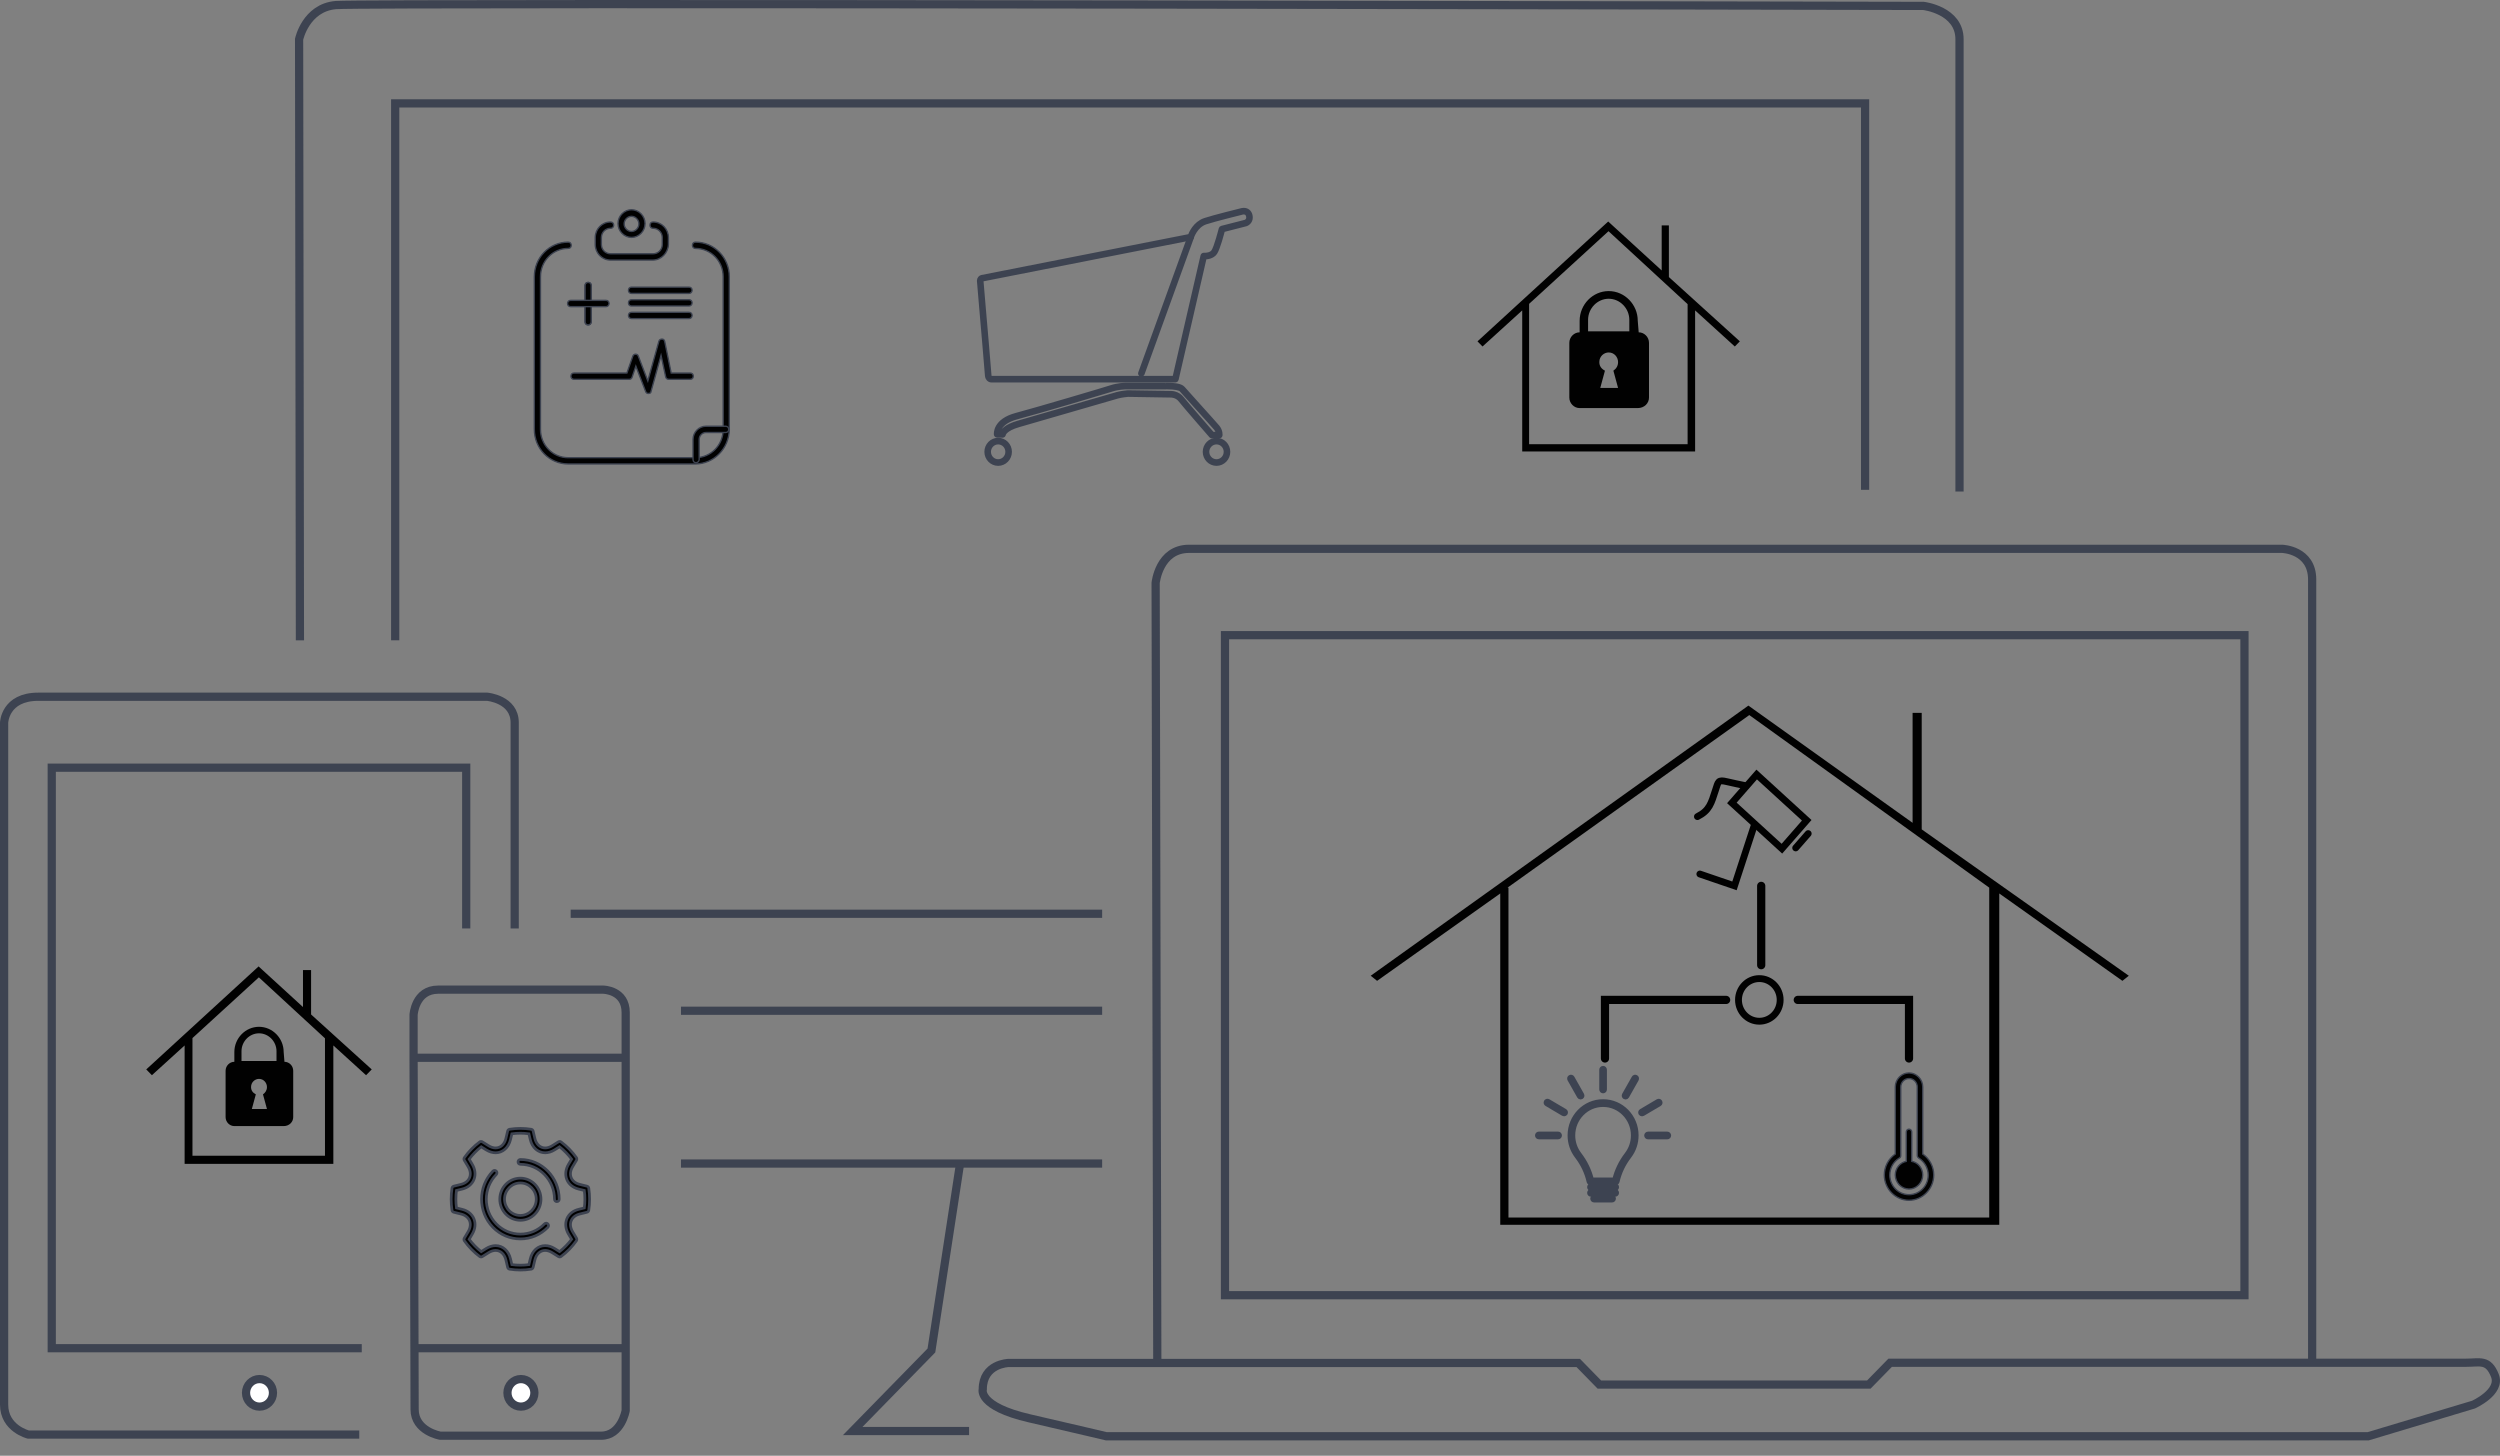<?xml version="1.0" encoding="utf-8"?>
<!-- Generator: Adobe Illustrator 17.0.0, SVG Export Plug-In . SVG Version: 6.00 Build 0)  -->
<!DOCTYPE svg PUBLIC "-//W3C//DTD SVG 1.1//EN" "http://www.w3.org/Graphics/SVG/1.1/DTD/svg11.dtd">
<svg version="1.1" id="Layer_1" xmlns="http://www.w3.org/2000/svg" xmlns:xlink="http://www.w3.org/1999/xlink" x="0px" y="0px"
	 width="1824.308px" height="1062.288px" viewBox="0 0 1824.308 1062.288" enable-background="new 0 0 1824.308 1062.288"
	 xml:space="preserve">
<rect x="0" y="0" width="1824.308" height="1062.288" fill="#808080" stroke="none"/>
<g>
	<g>
		<path display="none" fill="#FFFFFF" stroke="#3D4351" stroke-width="6" stroke-miterlimit="10" d="M218.713,478.045
			c6.289,0,10.482-4.29,10.482-10.724V31.925c0-8.579,8.385-17.158,16.771-17.158h1157.178c8.385,0,16.771,8.579,16.771,17.158
			v326.011c0,6.434,4.193,10.724,10.482,10.724s10.482-4.29,10.482-10.724V31.925c0-21.448-16.771-38.607-37.734-38.607H245.965
			c-20.963,0-37.734,17.158-37.734,38.607v435.396C208.231,471.611,212.424,478.045,218.713,478.045z"/>
		<path display="none" fill="#FFFFFF" stroke="#3D4351" stroke-width="6" stroke-miterlimit="10" d="M497.525,748.291h306.065
			c6.289,0,10.482-4.29,10.482-10.724s-4.193-10.724-10.482-10.724H497.525c-6.289,0-10.482,4.29-10.482,10.724
			S491.236,748.291,497.525,748.291z"/>
		<path display="none" fill="#FFFFFF" stroke="#3D4351" stroke-width="6" stroke-miterlimit="10" d="M811.976,666.788
			c0-6.434-4.193-10.724-10.482-10.724h-383.63c-6.289,0-10.482,4.29-10.482,10.724s4.193,10.724,10.482,10.724h383.63
			C805.687,677.512,811.976,671.078,811.976,666.788z"/>
		<path display="none" fill="#FFFFFF" stroke="#3D4351" stroke-width="6" stroke-miterlimit="10" d="M1361.216,368.66
			c6.289,0,10.482-4.29,10.482-10.724V74.822c0-6.434-4.193-10.724-10.482-10.724H287.892c-6.289,0-10.482,4.29-10.482,10.724v392.5
			c0,6.434,4.193,10.724,10.482,10.724c6.289,0,10.482-4.29,10.482-10.724V85.546h1054.457v274.535
			C1350.734,364.371,1354.927,368.66,1361.216,368.66z M287.892,478.045"/>
		<path display="none" fill="#FFFFFF" stroke="#3D4351" stroke-width="6" stroke-miterlimit="10" d="M696.677,1035.695h-50.312l0,0
			l48.216-36.462c2.096-2.145,4.193-4.29,4.193-8.579l12.578-130.833h94.335c6.289,0,10.482-4.29,10.482-10.724
			c0-6.434-4.193-10.724-10.482-10.724H497.525c-6.289,0-10.482,4.29-10.482,10.724c0,6.435,4.193,10.724,10.482,10.724h190.767
			L675.714,984.22l-52.408,38.607c-2.096,2.145-4.193,4.289-4.193,8.579c0,2.145,0,10.724,6.289,17.158
			c2.096,4.29,8.385,6.434,18.867,6.434h52.408c6.289,0,10.482-4.289,10.482-10.724
			C707.159,1037.84,702.966,1035.695,696.677,1035.695z"/>
		<path display="none" fill="#FFFFFF" stroke="#3D4351" stroke-width="6" stroke-miterlimit="10" d="M1648.414,945.613V463.032
			c0-6.434-4.193-10.724-10.482-10.724H893.733c-6.289,0-10.482,4.29-10.482,10.724v482.582c0,6.434,4.193,10.724,10.482,10.724
			h744.199C1644.221,956.337,1648.414,952.048,1648.414,945.613z M1627.451,934.889H904.215V473.756h723.236V934.889z"/>
		<path display="none" fill="#FFFFFF" stroke="#3D4351" stroke-width="6" stroke-miterlimit="10" d="M1799.35,984.22h-100.624
			V424.425c0-19.303-16.771-36.462-35.638-36.462H868.577c-18.867,0-35.638,17.158-35.638,36.462V984.22H732.315
			c-12.578,0-23.06,10.724-23.06,23.593v12.869c0,21.448,96.431,36.462,96.431,36.462h918.195c0,0,96.432-15.014,96.432-36.462
			v-12.869C1822.41,994.944,1811.928,984.22,1799.35,984.22z M853.903,424.425c0-8.579,6.289-15.014,14.674-15.014h792.415
			c8.385,0,14.674,6.434,14.674,15.014V984.22h-297.68c-2.096,0-6.289,2.145-8.385,4.29s-2.096,4.29-2.096,6.435l0,0
			c0,0,0,2.145-2.096,2.145h-199.152c0,0-2.096,0-2.096-2.145l0,0c0-2.145,0-6.435-2.096-8.579c-2.096-2.145-4.193-4.29-8.385-4.29
			H853.903V424.425z M1801.447,1016.392c-14.674,6.435-67.083,19.303-75.468,19.303H809.879c-8.385,0-60.794-12.869-77.564-19.303
			v-8.579c0,0,0-2.145,2.096-2.145h412.978c4.193,8.579,12.578,12.869,20.963,12.869h199.152c8.385,0,16.771-6.435,20.963-12.869
			h412.978c0,0,2.096,0,2.096,2.145v8.579H1801.447z"/>
		<path display="none" fill="#FFFFFF" stroke="#3D4351" stroke-width="6" stroke-miterlimit="10" d="M262.736,1035.695H23.753
			c-6.289,0-10.482-4.29-10.482-10.724v-495.45c0-6.434,4.193-10.724,10.482-10.724h331.221c6.289,0,10.482,4.29,10.482,10.724
			v147.992c0,6.434,4.193,10.724,10.482,10.724s10.482-4.29,10.482-10.724V529.521c0-17.158-14.674-32.172-31.445-32.172H23.753
			c-16.771,0-31.445,15.014-31.445,32.172v495.45c0,17.159,14.674,32.172,31.445,32.172h238.982c6.289,0,10.482-4.29,10.482-10.724
			S266.928,1035.695,262.736,1035.695z"/>
		<path display="none" fill="#FFFFFF" stroke="#3D4351" stroke-width="6" stroke-miterlimit="10" d="M340.3,688.236
			c6.289,0,10.482-4.29,10.482-10.724V559.548c0-6.434-4.193-10.724-10.482-10.724H38.428c-6.289,0-10.482,4.29-10.482,10.724
			V984.22c0,6.434,4.193,10.724,10.482,10.724h224.308c6.289,0,10.482-4.29,10.482-10.724c0-6.435-4.193-10.724-10.482-10.724
			H48.909V570.272h280.909v107.24C329.818,683.947,334.011,688.236,340.3,688.236z"/>
		
			<ellipse display="none" fill="#FFFFFF" stroke="#3D4351" stroke-width="6" stroke-miterlimit="10" cx="189.364" cy="533.81" rx="6.289" ry="6.434"/>
		
			<ellipse display="none" fill="#FFFFFF" stroke="#3D4351" stroke-width="6" stroke-miterlimit="10" cx="189.364" cy="1016.392" rx="12.578" ry="12.869"/>
		<path display="none" fill="#FFFFFF" stroke="#3D4351" stroke-width="6" stroke-miterlimit="10" d="M436.732,709.684H321.433
			c-16.771,0-31.445,15.014-31.445,32.172v30.027v214.481v40.751c0,17.159,14.674,32.172,31.445,32.172h115.298
			c16.771,0,31.445-15.014,31.445-32.172v-40.751V771.884v-32.172C468.177,722.553,455.599,709.684,436.732,709.684z
			 M323.529,731.132h115.298c6.289,0,10.482,4.29,10.482,10.724v19.303H315.144v-21.448
			C313.048,735.422,317.24,731.132,323.529,731.132z M447.213,973.496H313.048V780.463h134.166V973.496z M436.732,1035.695H321.433
			c-6.289,0-10.482-4.29-10.482-10.724v-30.027h134.166v30.027C447.213,1031.405,443.021,1035.695,436.732,1035.695z"/>
		
			<ellipse display="none" fill="#FFFFFF" stroke="#3D4351" stroke-width="6" stroke-miterlimit="10" cx="380.131" cy="1016.392" rx="12.578" ry="12.869"/>
		
			<ellipse fill="#FFFFFF" stroke="#3D4351" stroke-width="6" stroke-miterlimit="10" cx="189.364" cy="1016.392" rx="9.834" ry="10.061"/>
		
			<ellipse fill="#FFFFFF" stroke="#3D4351" stroke-width="6" stroke-miterlimit="10" cx="380.131" cy="1016.392" rx="9.834" ry="10.061"/>
		<path fill="none" stroke="#3D4351" stroke-width="6" stroke-miterlimit="10" d="M218.865,467.244l-0.61-438.592
			c0,0,4.878-23.084,26.831-24.955S1403.682,4.32,1403.682,4.32s26.221,3.119,26.221,24.332s0,330.036,0,330.036"/>
		<polyline fill="none" stroke="#3D4351" stroke-width="6" stroke-miterlimit="10" points="288.381,467.244 288.381,75.443 
			1360.997,75.443 1360.997,357.44 		"/>
		<polyline fill="none" stroke="#3D4351" stroke-width="6" stroke-miterlimit="10" points="340.212,677.512 340.212,560.203 
			37.758,560.203 37.758,983.822 263.989,983.822 		"/>
		<path fill="none" stroke="#3D4351" stroke-width="6" stroke-miterlimit="10" d="M262.16,1046.835H20.684
			c0,0-17.684-4.367-17.684-21.836c0-17.469,0-497.623,0-497.623s0.499-18.956,24.946-18.956s327.511,0,327.511,0
			s20.123,1.726,20.123,18.956c0,17.23,0,150.136,0,150.136"/>
		
			<line fill="none" stroke="#3D4351" stroke-width="6" stroke-miterlimit="10" x1="416.436" y1="666.788" x2="804.261" y2="666.788"/>
		
			<line fill="none" stroke="#3D4351" stroke-width="6" stroke-miterlimit="10" x1="496.928" y1="737.567" x2="804.261" y2="737.567"/>
		
			<line fill="none" stroke="#3D4351" stroke-width="6" stroke-miterlimit="10" x1="496.928" y1="849.063" x2="804.261" y2="849.063"/>
		<polyline fill="none" stroke="#3D4351" stroke-width="6" stroke-miterlimit="10" points="707.159,1044.275 622.21,1044.275 
			679.666,985.491 700.597,849.063 		"/>
		
			<rect x="893.9" y="463.501" fill="none" stroke="#3D4351" stroke-width="6" stroke-miterlimit="10" width="743.941" height="481.641"/>
		<path fill="none" stroke="#3D4351" stroke-width="6" stroke-miterlimit="10" d="M1687.233,994.428c0,0,101.834,0,112.201,0
			c10.366,0,16.241-2.847,21.123,9.286c4.882,12.133-15.635,21.285-15.635,21.285l-76.833,23.084H807.31
			c0,0-18.294-4.367-56.1-13.102c-37.807-8.734-34.072-21.134-34.072-21.134c0-18.787,18.827-19.263,18.827-19.263h108.541h307.181
			l15.397,15.753h196.656l15.55-15.909H1687.233c0,0,0-549.644,0-571.48s-21.952-22.46-21.952-22.46s-775.65,0-797.602,0
			s-24.391,24.955-24.391,24.955l1.219,569.141"/>
		<path fill="none" stroke="#3D4351" stroke-width="6" stroke-miterlimit="10" d="M301.796,771.884v-31.378
			c0,0,1.083-18.335,17.92-18.335c16.837,0,120.501,0,120.501,0s16.366,0.18,16.366,16.744c0,16.564,0,32.968,0,32.968v211.938
			v45.439c0,0-3.152,18.407-17.991,18.407s-117.283,0-117.283,0s-18.752-3.225-18.752-19.186c0-3.873-0.045-20.976-0.113-44.66
			C302.232,909.904,301.796,771.884,301.796,771.884z"/>
		
			<line fill="none" stroke="#3D4351" stroke-width="6" stroke-miterlimit="10" x1="456.583" y1="983.822" x2="302.444" y2="983.822"/>
		
			<line fill="none" stroke="#3D4351" stroke-width="6" stroke-miterlimit="10" x1="456.583" y1="771.884" x2="301.796" y2="771.884"/>
	</g>
	<g>
		<path fill="#010101" stroke="#3D4351" stroke-width="3" stroke-miterlimit="10" d="M728.374,338.457
			c-4.716,0-8.552-3.924-8.552-8.75c0-4.825,3.836-8.75,8.552-8.75c4.714,0,8.552,3.924,8.552,8.75
			C736.926,334.533,733.088,338.457,728.374,338.457z M728.374,322.8c-3.723,0-6.751,3.099-6.751,6.907s3.029,6.907,6.751,6.907
			c3.723,0,6.751-3.099,6.751-6.907S732.094,322.8,728.374,322.8z"/>
		<path fill="#010101" stroke="#3D4351" stroke-width="3" stroke-miterlimit="10" d="M887.707,338.457
			c-4.714,0-8.552-3.924-8.552-8.75c0-4.825,3.838-8.75,8.552-8.75c4.716,0,8.552,3.924,8.552,8.75
			C896.259,334.533,892.424,338.457,887.707,338.457z M887.707,322.8c-3.723,0-6.751,3.099-6.751,6.907s3.029,6.907,6.751,6.907
			c3.725,0,6.751-3.099,6.751-6.907S891.432,322.8,887.707,322.8z"/>
		<path fill="#010101" stroke="#3D4351" stroke-width="3" stroke-miterlimit="10" d="M857.714,277.605H723.493
			c-2.081,0-3.146-2.066-3.229-3.119c-1.069-13.502-2.88-34.358-4.203-49.587c-1.144-13.19-1.694-19.551-1.694-20.028
			c0-1.522,1.128-2.555,1.944-2.715l151.896-29.951c0.726-2.039,3.741-9.19,10.954-11.643c6.144-2.09,26.406-7.082,27.267-7.293
			c0.069-0.016,0.5-0.106,1.115-0.106c2.56,0,4.371,1.455,4.966,3.993c0.91,3.874-1.68,5.913-3.177,6.451l-16.906,4.33
			c-0.664,2.579-3.548,13.484-5.589,16.509c-2.039,3.019-6.075,3.346-7.715,3.346c-0.004,0-0.008,0-0.012,0l-20.519,89.101
			C858.495,277.31,858.132,277.605,857.714,277.605z M907.542,155.004c-0.424,0-0.716,0.061-0.72,0.061
			c-0.182,0.045-21.021,5.176-27.092,7.242c-7.372,2.508-9.954,10.882-9.978,10.966c-0.097,0.327-0.365,0.572-0.692,0.635
			l-152.408,30.056c-0.05,0.022-0.484,0.319-0.484,0.907c0.012,0.55,0.787,9.501,1.688,19.866
			c1.323,15.231,3.132,36.093,4.203,49.599c0.02,0.252,0.456,1.429,1.434,1.429h133.509l20.527-89.127
			c0.103-0.444,0.5-0.743,0.954-0.706c0.02,0.002,0.258,0.022,0.639,0.022c1.357,0,4.677-0.25,6.232-2.551
			c2.092-3.099,5.43-16.319,5.466-16.453c0.081-0.327,0.333-0.582,0.653-0.664l17.346-4.44c0.2-0.081,2.683-1.108,1.942-4.259
			C910.357,155.873,909.274,155.004,907.542,155.004z"/>
		<path fill="#010101" stroke="#3D4351" stroke-width="3" stroke-miterlimit="10" d="M832.879,273.441
			c-0.105,0-0.208-0.018-0.313-0.057c-0.464-0.177-0.702-0.708-0.531-1.185l35.985-99.399c0.173-0.477,0.688-0.718,1.156-0.546
			c0.466,0.177,0.704,0.708,0.534,1.183l-35.985,99.403C833.587,273.211,833.243,273.441,832.879,273.441z"/>
		<path fill="#010101" stroke="#3D4351" stroke-width="3" stroke-miterlimit="10" d="M889.712,318.45h-5.317
			c-0.258,0-0.502-0.114-0.674-0.306c-0.797-0.917-19.599-22.52-22.493-26.229c-2.541-3.257-6.4-3.293-6.563-3.293l-31.594-0.513
			c-0.484,0.045-4.746,0.457-7.414,1.197c-1.813,0.501-24.639,7.124-44.779,12.966c-12.178,3.531-23.191,6.725-27.483,7.965
			c-10.323,2.983-10.882,6.788-10.886,6.826c-0.054,0.463-0.442,0.842-0.898,0.842c-0.002,0-0.006,0-0.01,0l-3.979-0.047
			c-0.452-0.006-0.829-0.353-0.885-0.812c-0.048-0.41-0.99-10.085,14.786-14.271c15.2-4.036,65.007-18.812,69.37-20.261
			c4.627-1.534,9.873-1.698,10.091-1.704h29.179c0.002-0.002,0.625-0.026,1.587-0.026c4.298,0,9.794,0.44,11.567,2.53
			c0.99,1.165,5.781,6.481,10.857,12.112c6.444,7.149,13.106,14.541,14.353,16.051c2.475,3.001,2.092,6.055,2.075,6.183
			C890.541,318.111,890.163,318.45,889.712,318.45z M884.8,316.609h4.02c-0.071-0.893-0.399-2.411-1.668-3.947
			c-1.22-1.479-8.169-9.188-14.3-15.992c-5.083-5.639-9.885-10.964-10.892-12.153c-0.992-1.169-4.903-1.897-10.206-1.897
			c-0.938,0-1.539,0.026-1.547,0.026h-29.194c-0.026,0.002-5.184,0.164-9.562,1.615c-4.373,1.451-54.256,16.252-69.474,20.294
			c-5.908,1.567-10.109,4.2-12.142,7.611c-0.948,1.589-1.222,3.011-1.293,3.857l2.382,0.028c0.605-1.605,2.945-4.98,11.983-7.589
			c4.292-1.24,15.303-4.434,27.481-7.967c20.145-5.842,42.976-12.465,44.799-12.97c2.973-0.826,7.578-1.24,7.775-1.258
			c0.03-0.002,0.06-0.004,0.091-0.004l31.598,0.513c0.002,0,0.002,0,0.004,0c0.522,0,4.962,0.118,7.979,3.987
			C865.314,294.199,882.438,313.892,884.8,316.609z"/>
	</g>
	<g>
		<g>
			<path fill="#010101" stroke="#3D4351" stroke-miterlimit="10" d="M507.292,338.574h-92.687c-13.69,0-24.687-11.251-24.687-25.257
				V201.954c0-14.006,10.997-25.257,24.687-25.257c1.347,0,2.244,0.918,2.244,2.296c0,1.378-0.898,2.296-2.244,2.296
				c-11.221,0-20.198,9.184-20.198,20.665v111.362c0,11.481,8.977,20.665,20.198,20.665h92.911c11.221,0,20.198-9.185,20.198-20.665
				V201.954c0-11.481-8.977-20.665-20.198-20.665c-1.347,0-2.244-0.918-2.244-2.296c0-1.378,0.898-2.296,2.244-2.296
				c13.69,0,24.687,11.251,24.687,25.257v111.362C531.978,327.323,520.982,338.574,507.292,338.574z"/>
		</g>
		<g>
			<path fill="#010101" stroke="#3D4351" stroke-miterlimit="10" d="M476.321,189.785h-30.746c-6.284,0-11.221-5.051-11.221-11.481
				v-4.822c0-6.429,4.937-11.481,11.221-11.481c1.347,0,2.244,0.918,2.244,2.296c0,1.378-0.898,2.296-2.244,2.296
				c-3.815,0-6.733,2.985-6.733,6.888v4.822c0,3.903,2.918,6.888,6.733,6.888h30.97c3.815,0,6.733-2.985,6.733-6.888v-4.822
				c0-3.903-2.918-6.888-6.733-6.888c-1.347,0-2.244-0.918-2.244-2.296c0-1.378,0.898-2.296,2.244-2.296
				c6.284,0,11.221,5.051,11.221,11.481v4.822C487.542,184.504,482.605,189.785,476.321,189.785z"/>
		</g>
		<g>
			<path fill="#010101" stroke="#3D4351" stroke-miterlimit="10" d="M460.836,173.253c-5.386,0-9.875-4.592-9.875-10.103
				s4.488-10.103,9.875-10.103s9.875,4.592,9.875,10.103S466.222,173.253,460.836,173.253z M460.836,157.869
				c-2.918,0-5.386,2.526-5.386,5.511c0,2.985,2.469,5.511,5.386,5.511s5.386-2.526,5.386-5.511
				C466.222,160.395,463.754,157.869,460.836,157.869z"/>
		</g>
		<g>
			<path fill="#010101" stroke="#3D4351" stroke-miterlimit="10" d="M473.179,287.141c-0.898,0-1.795-0.459-2.02-1.378
				l-7.182-18.599l-2.693,8.036c-0.224,0.918-1.122,1.607-2.02,1.607h-40.396c-1.347,0-2.244-0.918-2.244-2.296
				c0-1.378,0.898-2.296,2.244-2.296h38.601l4.264-12.169c0.224-0.918,1.122-1.607,2.02-1.607l0,0c0.898,0,1.795,0.459,2.02,1.378
				l6.957,18.139l8.079-28.931c0.224-0.918,1.122-1.607,2.244-1.607l0,0c1.122,0,1.795,0.689,2.02,1.837l4.713,22.961h13.914
				c1.347,0,2.244,0.918,2.244,2.296c0,1.378-0.898,2.296-2.244,2.296h-15.71c-1.122,0-2.02-0.689-2.244-1.837l-3.366-15.614
				l-7.406,26.635C475.199,286.452,474.301,287.141,473.179,287.141C473.404,287.141,473.179,287.141,473.179,287.141z"/>
		</g>
		<g>
			<path fill="#010101" stroke="#3D4351" stroke-miterlimit="10" d="M507.965,337.655c-1.347,0-2.244-0.918-2.244-2.296v-14.695
				c0-5.281,4.264-9.644,9.426-9.644h14.363c1.346,0,2.244,0.918,2.244,2.296s-0.898,2.296-2.244,2.296h-14.363
				c-2.693,0-4.937,2.296-4.937,5.051v14.695C510.209,336.507,509.087,337.655,507.965,337.655z"/>
		</g>
		<g>
			<path fill="#010101" stroke="#3D4351" stroke-miterlimit="10" d="M429.192,237.085c-1.347,0-2.244-0.918-2.244-2.296v-26.405
				c0-1.378,0.898-2.296,2.244-2.296s2.244,0.918,2.244,2.296v26.405C431.437,235.937,430.539,237.085,429.192,237.085z"/>
		</g>
		<g>
			<path fill="#010101" stroke="#3D4351" stroke-miterlimit="10" d="M429.192,237.085c-1.347,0-2.244-0.918-2.244-2.296v-26.405
				c0-1.378,0.898-2.296,2.244-2.296s2.244,0.918,2.244,2.296v26.405C431.437,235.937,430.539,237.085,429.192,237.085z"/>
		</g>
		<g>
			<path fill="#010101" stroke="#3D4351" stroke-miterlimit="10" d="M442.209,223.768H416.4c-1.347,0-2.244-0.918-2.244-2.296
				s0.898-2.296,2.244-2.296h25.809c1.347,0,2.244,0.918,2.244,2.296S443.331,223.768,442.209,223.768z"/>
		</g>
		<g>
			<path fill="#010101" stroke="#3D4351" stroke-miterlimit="10" d="M502.803,214.124h-41.967c-1.347,0-2.244-0.918-2.244-2.296
				s0.898-2.296,2.244-2.296h41.967c1.347,0,2.244,0.918,2.244,2.296S503.925,214.124,502.803,214.124z"/>
		</g>
		<g>
			<path fill="#010101" stroke="#3D4351" stroke-miterlimit="10" d="M502.803,223.308h-41.967c-1.347,0-2.244-0.918-2.244-2.296
				s0.898-2.296,2.244-2.296h41.967c1.347,0,2.244,0.918,2.244,2.296S503.925,223.308,502.803,223.308z"/>
		</g>
		<g>
			<path fill="#010101" stroke="#3D4351" stroke-miterlimit="10" d="M502.803,232.493h-41.967c-1.347,0-2.244-0.918-2.244-2.296
				s0.898-2.296,2.244-2.296h41.967c1.347,0,2.244,0.918,2.244,2.296S503.925,232.493,502.803,232.493z"/>
		</g>
	</g>
	<g>
		<g>
			<path fill="none" d="M1173.904,218.005c-8.208,0-15.048,6.998-15.048,15.396v8.398h30.096v-8.398
				C1188.952,225.003,1182.112,218.005,1173.904,218.005z"/>
			<path fill="#010101" d="M1195.792,242.498l-0.684-8.398c0-11.897-9.576-21.694-21.204-21.694
				c-11.628,0-21.204,9.797-21.204,21.694v8.398c-4.104,0-7.524,3.499-7.524,7.698v39.889c0,4.199,3.42,7.698,7.524,7.698h42.408
				c4.788,0,8.208-3.499,8.208-7.698v-39.889C1203.316,245.997,1199.896,242.498,1195.792,242.498z M1180.744,283.088h-6.156h-1.368
				h-5.472l3.42-12.597c-2.736-1.4-4.104-3.499-4.104-6.298c0-4.199,3.42-6.998,6.84-6.998c4.104,0,6.84,3.499,6.84,6.998
				c0,2.799-1.368,4.899-3.42,6.298L1180.744,283.088z M1188.952,241.798h-30.096v-8.398c0-8.398,6.84-15.396,15.048-15.396
				s15.048,6.998,15.048,15.396V241.798z"/>
		</g>
		<g>
			<path fill="#010101" stroke="#010101" stroke-width="3" stroke-miterlimit="10" d="M1216.327,165.982h-2.252v34.788
				l-40.532-37.092l-93.224,85.473l1.576,1.613l30.399-27.646v104.825h123.173V223.118l30.399,27.646l1.576-1.613l-51.116-46.307
				V165.982z M1232.99,221.274v104.364h-118.669V221.274h-0.225l59.672-54.601L1232.99,221.274L1232.99,221.274z"/>
		</g>
	</g>
	<g>
		<path fill="none" d="M189.004,754.032c-6.965,0-12.77,5.939-12.77,13.065v7.126h25.539v-7.126
			C201.774,759.97,195.97,754.032,189.004,754.032z"/>
		<path fill="#010101" d="M207.578,774.817l-0.58-7.126c0-10.096-8.126-18.41-17.994-18.41c-9.868,0-17.994,8.314-17.994,18.41
			v7.126c-3.483,0-6.385,2.969-6.385,6.532v33.85c0,3.563,2.902,6.532,6.385,6.532h35.987c4.063,0,6.965-2.969,6.965-6.532v-33.85
			C213.963,777.786,211.061,774.817,207.578,774.817z M194.809,809.261h-5.224h-1.161h-4.644l2.902-10.69
			c-2.322-1.188-3.483-2.969-3.483-5.345c0-3.563,2.902-5.939,5.804-5.939c3.483,0,5.804,2.969,5.804,5.939
			c0,2.375-1.161,4.157-2.902,5.345L194.809,809.261z M201.774,774.223h-25.539v-7.126c0-7.126,5.804-13.065,12.77-13.065
			c6.965,0,12.77,5.939,12.77,13.065V774.223z"/>
	</g>
	<g>
		<path fill="#010101" stroke="#010101" stroke-width="4" stroke-miterlimit="10" d="M225.005,709.885h-1.911v29.521l-34.396-31.476
			l-79.11,72.532l1.338,1.369l25.797-23.461v88.955h104.524V758.37l25.797,23.461l1.338-1.369l-43.377-39.296V709.885z
			 M239.145,756.806v88.564H138.443v-88.564h-0.191l50.638-46.335L239.145,756.806L239.145,756.806z"/>
	</g>
	<g>
		<path fill="#010101" d="M1402.321,520.203h-6.657v80.236l-119.827-85.549l-275.602,197.136l4.66,3.72l89.87-63.764v241.77h364.141
			v-241.77l89.87,63.764l4.66-3.72l-151.115-106.804V520.203z M1451.583,647.731v240.708h-350.827V647.731h-0.666l176.412-125.933
			L1451.583,647.731L1451.583,647.731z"/>
	</g>
	<g>
		<g>
			<path fill="#010101" stroke="#3D4351" stroke-width="4" stroke-miterlimit="10" d="M1178.649,865.466h-17.683
				c-0.439,0-0.794,0.364-0.794,0.813s0.355,0.813,0.794,0.813h17.683c0.439,0,0.794-0.364,0.794-0.813
				S1179.088,865.466,1178.649,865.466z"/>
			<path fill="#010101" stroke="#3D4351" stroke-width="4" stroke-miterlimit="10" d="M1178.649,869.651h-17.683
				c-0.439,0-0.794,0.363-0.794,0.813c0,0.449,0.355,0.812,0.794,0.812h17.683c0.439,0,0.794-0.364,0.794-0.812
				C1179.443,870.014,1179.088,869.651,1178.649,869.651z"/>
			<path fill="#010101" stroke="#3D4351" stroke-width="4" stroke-miterlimit="10" d="M1176.375,873.834h-13.135
				c-0.439,0-0.794,0.364-0.794,0.813s0.355,0.813,0.794,0.813h13.135c0.439,0,0.794-0.364,0.794-0.813
				S1176.814,873.834,1176.375,873.834z"/>
			<path fill="#010101" stroke="#3D4351" stroke-width="4" stroke-miterlimit="10" d="M1169.887,804.136h-0.159
				c-13.137,0-23.825,10.935-23.825,24.376c0,5.439,1.712,10.581,4.951,14.881c0.022,0.041,0.047,0.081,0.075,0.117
				c4.294,5.544,7.269,11.802,8.848,18.614l0.04,0.162c0.088,0.362,0.406,0.616,0.77,0.616h18.441c0.365,0,0.682-0.254,0.77-0.616
				l0.042-0.172c1.576-6.802,4.553-13.062,8.846-18.604c0.028-0.036,0.053-0.075,0.074-0.116c3.241-4.3,4.953-9.444,4.953-14.883
				C1193.713,815.071,1183.025,804.136,1169.887,804.136z M1187.423,842.507c-0.025,0.033-0.047,0.068-0.067,0.103
				c-4.298,5.58-7.309,11.86-8.952,18.668h-17.193c-1.645-6.812-4.654-13.087-8.951-18.666c-0.02-0.037-0.043-0.071-0.068-0.104
				c-3.075-4.034-4.701-8.875-4.701-13.994c0-12.545,9.975-22.751,22.236-22.751h0.159c12.261,0,22.237,10.206,22.237,22.751
				C1192.124,833.633,1190.498,838.473,1187.423,842.507z"/>
			<path fill="#010101" stroke="#3D4351" stroke-width="4" stroke-miterlimit="10" d="M1169.808,795.824
				c0.439,0,0.794-0.364,0.794-0.813v-14.385c0-0.449-0.355-0.813-0.794-0.813s-0.794,0.364-0.794,0.813v14.385
				C1169.013,795.46,1169.369,795.824,1169.808,795.824z"/>
			<path fill="#010101" stroke="#3D4351" stroke-width="4" stroke-miterlimit="10" d="M1153.401,800.317
				c0.135,0,0.271-0.035,0.396-0.109c0.38-0.224,0.51-0.721,0.291-1.11l-7.03-12.457c-0.221-0.389-0.707-0.524-1.085-0.297
				c-0.38,0.224-0.51,0.721-0.291,1.11l7.03,12.457C1152.859,800.17,1153.126,800.317,1153.401,800.317z"/>
			<path fill="#010101" stroke="#3D4351" stroke-width="4" stroke-miterlimit="10" d="M1141.783,811.085l-12.177-7.193
				c-0.38-0.228-0.866-0.092-1.085,0.297c-0.22,0.389-0.089,0.886,0.291,1.11l12.177,7.193c0.125,0.075,0.261,0.109,0.396,0.109
				c0.275,0,0.542-0.146,0.689-0.406C1142.294,811.806,1142.163,811.309,1141.783,811.085z"/>
			<path fill="#010101" stroke="#3D4351" stroke-width="4" stroke-miterlimit="10" d="M1136.985,827.759h-14.06
				c-0.439,0-0.795,0.364-0.795,0.813c0,0.449,0.355,0.812,0.795,0.812h14.06c0.439,0,0.795-0.363,0.795-0.812
				C1137.779,828.122,1137.424,827.759,1136.985,827.759z"/>
			<path fill="#010101" stroke="#3D4351" stroke-width="4" stroke-miterlimit="10" d="M1216.669,827.781h-14.06
				c-0.439,0-0.794,0.363-0.794,0.813c0,0.449,0.355,0.813,0.794,0.813h14.06c0.439,0,0.794-0.364,0.794-0.813
				C1217.464,828.144,1217.108,827.781,1216.669,827.781z"/>
			<path fill="#010101" stroke="#3D4351" stroke-width="4" stroke-miterlimit="10" d="M1211.083,804.208
				c-0.22-0.389-0.706-0.525-1.085-0.297l-12.177,7.193c-0.38,0.224-0.51,0.721-0.291,1.11c0.147,0.26,0.414,0.406,0.689,0.406
				c0.135,0,0.271-0.035,0.396-0.109l12.177-7.193C1211.172,805.093,1211.303,804.597,1211.083,804.208z"/>
			<path fill="#010101" stroke="#3D4351" stroke-width="4" stroke-miterlimit="10" d="M1193.64,786.353
				c-0.38-0.227-0.866-0.092-1.085,0.297l-7.031,12.459c-0.22,0.389-0.089,0.886,0.291,1.11c0.125,0.075,0.262,0.11,0.396,0.11
				c0.275,0,0.542-0.146,0.689-0.406l7.031-12.459C1194.15,787.073,1194.02,786.577,1193.64,786.353z"/>
		</g>
	</g>
	<g>
		<g>
			<path fill="#010101" stroke="#3D4351" stroke-miterlimit="10" d="M1403.066,842.117v-48.926c0-5.603-4.542-10.25-10.018-10.25
				s-10.018,4.647-10.018,10.25v48.926c-4.942,3.417-8.015,9.156-8.015,15.306c0,10.113,8.148,18.45,18.033,18.45
				s18.033-8.337,18.033-18.45C1411.081,851.273,1408.009,845.533,1403.066,842.117z M1393.048,871.773
				c-7.747,0-14.026-6.423-14.026-14.35c0-5.057,2.672-9.84,7.08-12.436c0.668-0.41,0.935-1.093,0.935-1.777v-50.019
				c0-3.417,2.672-6.15,6.011-6.15s6.011,2.733,6.011,6.15v50.019c0,0.683,0.401,1.367,0.935,1.777
				c4.274,2.597,7.08,7.38,7.08,12.436C1407.074,865.35,1400.796,871.773,1393.048,871.773z"/>
			<path fill="#010101" stroke="#3D4351" stroke-miterlimit="10" d="M1395.052,847.446V825.99c0-1.093-0.935-2.05-2.004-2.05
				s-2.004,0.957-2.004,2.05v21.456c-4.542,0.957-8.015,5.057-8.015,9.977c0,5.603,4.542,10.25,10.018,10.25
				s10.018-4.647,10.018-10.25C1403.066,852.503,1399.594,848.266,1395.052,847.446z"/>
		</g>
	</g>
	<g>
		<polyline fill="none" stroke="#010101" stroke-width="5" stroke-linecap="round" stroke-miterlimit="10" points="
			1240.433,637.802 1265.691,646.442 1280.244,601.908 		"/>
		<polygon fill="none" stroke="#010101" stroke-width="5" stroke-linecap="round" stroke-miterlimit="10" points="1300.297,619.306 
			1263.78,585.905 1281.891,565.178 1318.408,598.578 		"/>
		
			<line fill="none" stroke="#010101" stroke-width="5" stroke-linecap="round" stroke-miterlimit="10" x1="1310.36" y1="618.737" x2="1319.482" y2="608.298"/>
		<path fill="none" stroke="#010101" stroke-width="5" stroke-linecap="round" stroke-miterlimit="10" d="M1238.655,595.894
			c8.836-4.48,10.075-9.746,13.152-19.2c2.135-6.557,1.862-7.811,8.268-6.307c4.769,1.116,9.334,2.041,14.006,3.03"/>
	</g>
	<polyline fill="none" stroke="#010101" stroke-width="6" stroke-linecap="round" stroke-miterlimit="10" points="1171.188,772.401 
		1171.188,729.66 1259.587,729.66 	"/>
	
		<ellipse fill="none" stroke="#010101" stroke-width="5" stroke-linecap="round" stroke-miterlimit="10" cx="1283.82" cy="729.66" rx="15.204" ry="15.556"/>
	<polyline fill="none" stroke="#010101" stroke-width="6" stroke-linecap="round" stroke-miterlimit="10" points="1311.876,729.66 
		1393.048,729.66 1393.048,772.401 	"/>
	
		<line fill="none" stroke="#010101" stroke-width="6" stroke-linecap="round" stroke-miterlimit="10" x1="1285.197" y1="704.321" x2="1285.197" y2="646.442"/>
	<g>
		<path fill="#010101" stroke="#3D4351" stroke-width="2" stroke-miterlimit="10" d="M429.635,867.019
			c-0.104-0.711-0.621-1.275-1.299-1.446l-5.261-1.298c-3.054-0.747-5.285-2.486-6.254-4.899c-0.985-2.409-0.613-5.254,1.034-7.998
			l2.82-4.714c0.361-0.605,0.327-1.384-0.083-1.958c-3.118-4.39-6.869-8.227-11.16-11.416c-0.559-0.419-1.318-0.454-1.912-0.086
			l-4.606,2.887c-1.681,1.05-3.434,1.598-5.094,1.598c-3.624,0-6.508-2.657-7.523-6.939l-1.256-5.385
			c-0.17-0.689-0.73-1.22-1.416-1.326c-5.199-0.835-10.577-0.835-15.776,0c-0.687,0.106-1.246,0.637-1.405,1.326l-1.269,5.385
			c-1.012,4.281-3.899,6.939-7.523,6.939c-1.658,0-3.413-0.548-5.092-1.598l-4.608-2.887c-0.591-0.368-1.352-0.333-1.912,0.086
			c-4.289,3.189-8.039,7.027-11.157,11.416c-0.413,0.574-0.443,1.353-0.085,1.958l2.823,4.714c1.648,2.743,2.007,5.589,1.033,7.998
			c-0.972,2.413-3.192,4.152-6.253,4.899l-5.264,1.298c-0.675,0.171-1.193,0.735-1.299,1.446c-0.401,2.661-0.613,5.373-0.613,8.066
			c0,2.702,0.212,5.416,0.613,8.073c0.105,0.704,0.623,1.275,1.299,1.439l5.264,1.299c3.061,0.753,5.282,2.496,6.253,4.906
			c0.974,2.413,0.613,5.254-1.033,8.002l-2.823,4.712c-0.359,0.606-0.327,1.383,0.085,1.956c3.117,4.389,6.868,8.228,11.157,11.416
			c0.561,0.424,1.321,0.454,1.912,0.076l4.608-2.875c1.679-1.048,3.434-1.61,5.092-1.61c3.625,0,6.511,2.671,7.523,6.951
			l1.269,5.384c0.16,0.693,0.718,1.212,1.405,1.331c2.599,0.41,5.252,0.626,7.893,0.626c2.633,0,5.284-0.216,7.882-0.626
			c0.687-0.119,1.247-0.638,1.416-1.331l1.256-5.384c1.015-4.28,3.9-6.951,7.523-6.951c1.66,0,3.413,0.562,5.094,1.61l4.606,2.875
			c0.594,0.378,1.354,0.348,1.912-0.076c4.291-3.188,8.042-7.027,11.16-11.416c0.41-0.573,0.443-1.35,0.083-1.956l-2.82-4.712
			c-1.649-2.748-2.019-5.589-1.034-8.002c0.97-2.41,3.2-4.153,6.254-4.906l5.261-1.299c0.678-0.162,1.196-0.735,1.299-1.439
			c0.401-2.657,0.612-5.372,0.612-8.073C430.247,872.391,430.036,869.68,429.635,867.019z M426.39,881.452l-4.119,1.014
			c-4.163,1.026-7.239,3.505-8.646,6.983c-1.405,3.482-0.95,7.451,1.279,11.191l2.221,3.697c-2.537,3.383-5.494,6.4-8.803,8.994
			l-3.614-2.259c-2.216-1.384-4.595-2.12-6.888-2.12c-5.22,0-9.49,3.783-10.874,9.653l-0.992,4.217
			c-4.109,0.551-8.325,0.551-12.436,0l-0.993-4.217c-1.386-5.87-5.654-9.653-10.874-9.653c-2.291,0-4.669,0.736-6.888,2.12
			l-3.614,2.259c-3.305-2.594-6.267-5.611-8.792-8.994l2.198-3.697c2.24-3.74,2.694-7.709,1.288-11.191
			c-1.412-3.478-4.478-5.957-8.64-6.983l-4.124-1.014c-0.274-2.11-0.401-4.238-0.401-6.368c0-2.118,0.128-4.258,0.401-6.359
			l4.124-1.015c4.162-1.027,7.227-3.503,8.64-6.983c1.405-3.48,0.951-7.458-1.288-11.188l-2.199-3.697
			c2.526-3.384,5.488-6.411,8.792-9.006l3.614,2.259c2.219,1.395,4.598,2.13,6.888,2.13c5.22,0,9.488-3.793,10.874-9.654
			l0.993-4.216c4.111-0.554,8.326-0.554,12.436,0l0.992,4.216c1.384,5.86,5.654,9.654,10.886,9.654c2.281,0,4.658-0.734,6.876-2.13
			l3.614-2.259c3.309,2.594,6.266,5.622,8.803,9.006l-2.22,3.697c-2.229,3.729-2.683,7.708-1.279,11.188
			c1.406,3.48,4.482,5.957,8.646,6.983l4.119,1.015c0.267,2.1,0.414,4.241,0.414,6.359
			C426.805,877.215,426.656,879.342,426.39,881.452z"/>
		<path fill="#010101" stroke="#3D4351" stroke-width="2" stroke-miterlimit="10" d="M379.742,846.102
			c-0.962,0-1.735,0.789-1.735,1.764c0,0.972,0.773,1.759,1.735,1.759c13.716,0,24.882,11.429,24.882,25.461
			c0,0.972,0.771,1.773,1.722,1.773c0.951,0,1.722-0.801,1.722-1.773C408.07,859.108,395.357,846.102,379.742,846.102z"/>
		<path fill="#010101" stroke="#3D4351" stroke-width="2" stroke-miterlimit="10" d="M397.335,893.095
			c-4.702,4.809-10.945,7.459-17.593,7.459c-6.656,0-12.903-2.649-17.602-7.459c-9.7-9.925-9.7-26.085,0-36.009
			c0.675-0.691,0.675-1.806,0-2.497c-0.678-0.692-1.767-0.692-2.443,0c-11.042,11.309-11.042,29.695,0,41.004
			c5.359,5.472,12.469,8.485,20.046,8.485c7.565,0,14.678-3.013,20.032-8.485c0.677-0.69,0.677-1.806,0-2.497
			C399.1,892.401,398.011,892.401,397.335,893.095z"/>
		<path fill="#010101" stroke="#3D4351" stroke-width="2" stroke-miterlimit="10" d="M379.742,890.467
			c8.284,0,15.026-6.898,15.026-15.382c0-8.477-6.742-15.373-15.026-15.373c-8.295,0-15.034,6.896-15.034,15.373
			C364.708,883.569,371.447,890.467,379.742,890.467z M379.742,863.235c6.381,0,11.58,5.321,11.58,11.85
			c0,6.542-5.2,11.849-11.58,11.849c-6.395,0-11.58-5.309-11.58-11.849C368.161,868.556,373.348,863.235,379.742,863.235z"/>
	</g>
</g>
</svg>
